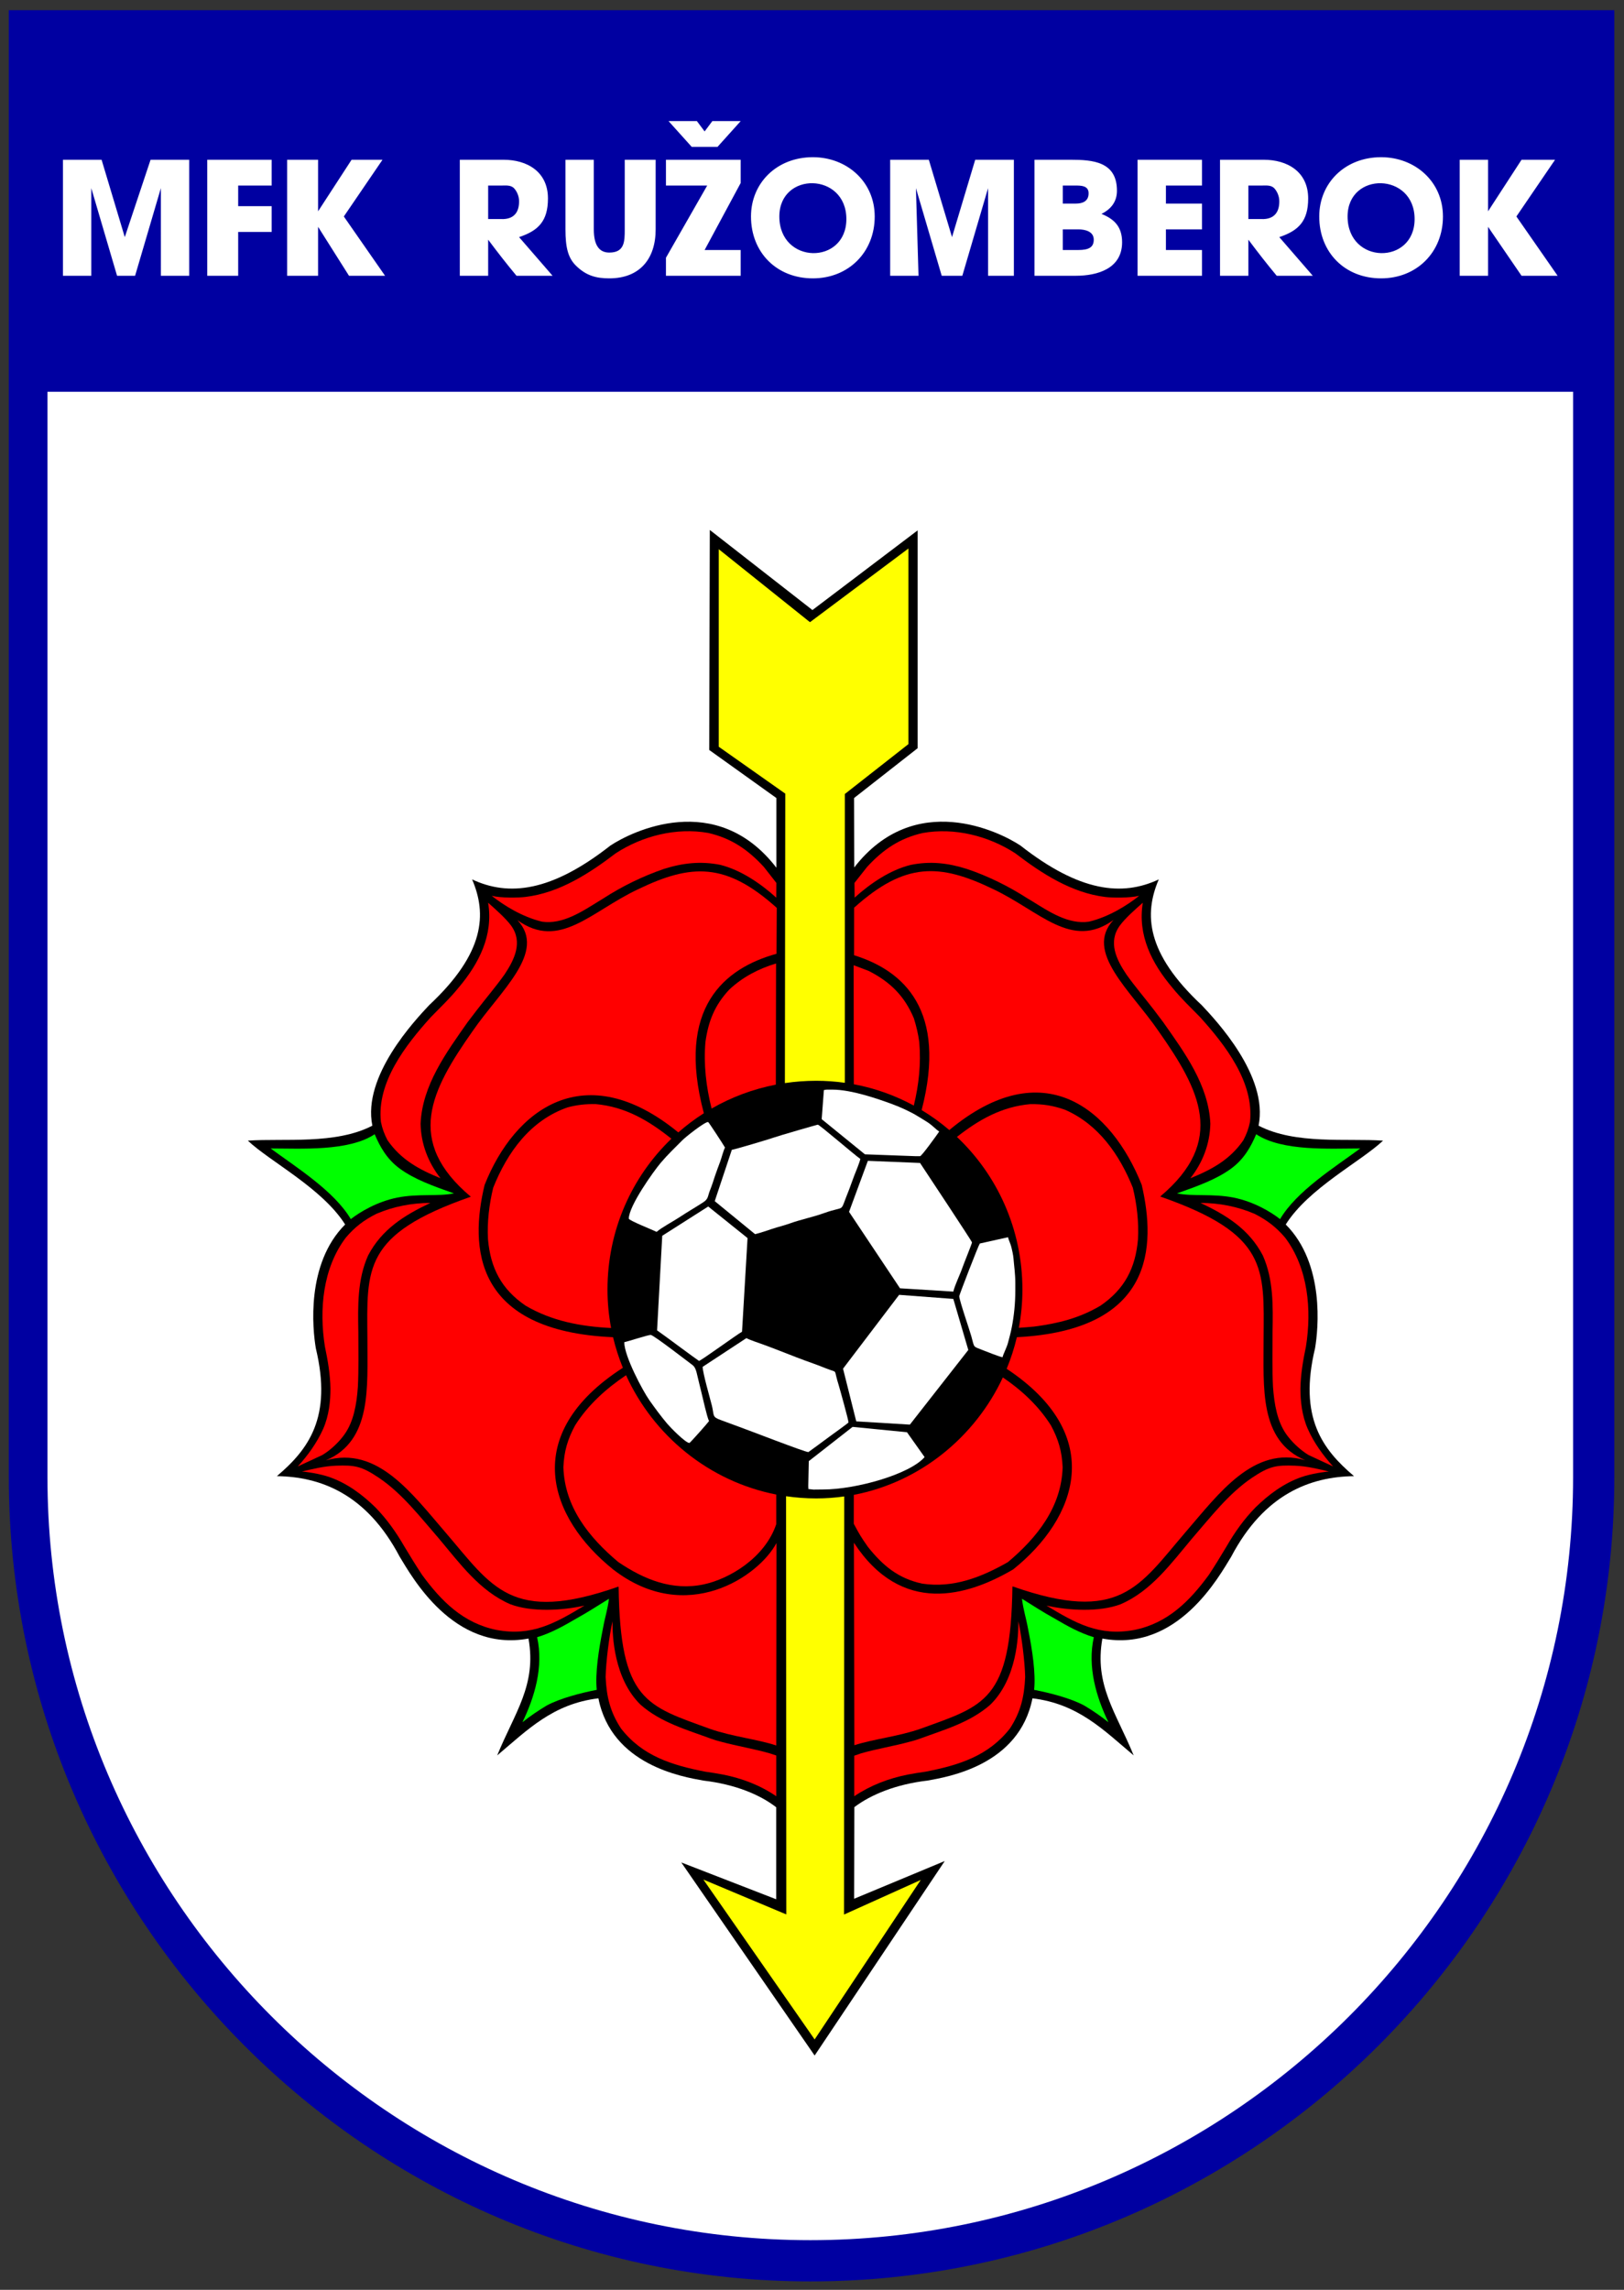 <?xml version="1.0" encoding="UTF-8" standalone="no"?>
<svg
   xmlns:dc="http://purl.org/dc/elements/1.1/"
   xmlns:cc="http://creativecommons.org/ns#"
   xmlns:rdf="http://www.w3.org/1999/02/22-rdf-syntax-ns#"
   xmlns:svg="http://www.w3.org/2000/svg"
   xmlns="http://www.w3.org/2000/svg"
   viewBox="0 0 178.859 252.1"
   height="252.1"
   width="178.859"
   xml:space="preserve"
   id="svg2"
   version="1.1"><rect x="0" y="0" width="178.859" height="252.1" fill="#333333" stroke="none"/><defs
     id="defs6"><clipPath
       id="clipPath18"
       clipPathUnits="userSpaceOnUse"><path
         id="path16"
         d="M 0,841.89 H 595.276 V 0 H 0 Z" /></clipPath></defs><g
     transform="matrix(1.333,0,0,-1.333,-130.346,561.726)"
     id="g10"><g
       transform="matrix(0.352,0,0,0.352,60.069,178.593)"
       id="g12"><g
         clip-path="url(#clipPath18)"
         id="g14"><g
           transform="translate(109.211,687.401)"
           id="g20"><path
             id="path22"
             style="fill:#0000a1;fill-opacity:1;fill-rule:evenodd;stroke:none"
             d="m 0,0 h 376.852 v -344.188 c 0,-104.04 -84.685,-188.725 -188.729,-188.725 C 84.686,-532.913 0,-448.228 0,-344.188 Z" /></g><g
           transform="translate(476.383,343.214)"
           id="g24"><path
             id="path26"
             style="fill:#ffffff;fill-opacity:1;fill-rule:evenodd;stroke:none"
             d="m 0,0 c 0,-98.596 -80.448,-179.05 -179.049,-179.05 -98.596,0 -179.049,80.454 -179.049,179.05 V 254.661 H 0 Z" /></g><g
           transform="translate(121.917,625.085)"
           id="g28"><path
             id="path30"
             style="fill:#ffffff;fill-opacity:1;fill-rule:evenodd;stroke:none"
             d="M 0,0 H 6.654 V 20.566 L 12.705,0 h 4.232 l 6.051,20.566 V 0 h 6.654 V 27.22 H 20.568 L 14.517,9.071 9.073,27.22 H 0 Z m 327.849,0 h 6.654 V 11.49 L 342.366,0 h 8.468 l -9.678,13.912 9.076,13.308 h -7.866 L 334.503,15.122 V 27.22 h -6.654 z m -75.611,0 h 15.122 v 6.046 h -8.467 v 4.842 h 8.467 v 6.046 h -8.467 v 4.234 h 8.467 v 6.052 h -15.122 z m -24.197,0 h 9.681 c 5.156,0 10.887,1.696 10.887,7.861 0,3.629 -1.817,5.447 -4.841,6.654 2.421,1.209 3.631,3.027 3.631,5.446 0,6.842 -5.693,7.259 -10.887,7.259 h -8.471 z m 6.653,6.046 v 4.842 h 3.63 c 1.581,0 3.631,-0.463 3.631,-2.42 0,-1.814 -1.209,-2.422 -3.631,-2.422 z m 3.028,10.888 h -3.028 v 4.234 h 3.028 c 1.234,0 3.024,-10e-4 3.024,-1.814 0,-1.878 -1.402,-2.42 -3.024,-2.42 M 194.17,0 h 6.653 L 200.217,20.566 206.268,0 h 4.838 l 6.046,20.566 V 0 h 6.052 v 27.22 h -9.073 L 208.687,9.071 203.243,27.22 h -9.073 z m 115.228,27.822 c -8.465,0 -14.516,-6.046 -14.516,-13.912 0,-8.466 6.051,-14.517 14.516,-14.517 8.373,0 14.52,6.143 14.52,14.517 0,8.187 -6.545,13.912 -14.52,13.912 M 301.535,13.91 c 0,10.61 15.73,10.403 15.73,-0.602 0,-10.828 -15.73,-10.685 -15.73,0.602 M 176.021,27.822 c -8.466,0 -14.518,-6.046 -14.518,-13.912 0,-8.466 6.052,-14.517 14.518,-14.517 8.373,0 14.52,6.143 14.52,14.517 0,8.187 -6.546,13.912 -14.52,13.912 M 168.157,13.91 c 0,10.61 15.73,10.403 15.73,-0.602 0,-10.828 -15.73,-10.685 -15.73,0.602 m -17.539,19.961 -1.814,2.422 h -6.654 l 5.444,-6.051 h 6.046 l 5.444,6.051 h -6.653 z M 141.542,0 h 17.542 v 6.046 h -8.466 l 8.466,15.73 v 5.444 h -17.542 v -6.052 h 9.679 L 141.542,4.234 Z m -23.59,27.22 V 10.888 c 0,-4.234 0.607,-6.654 2.42,-8.471 2.421,-2.417 4.841,-3.024 7.863,-3.024 7.152,0 10.889,4.565 10.889,11.495 V 27.22 h -7.257 V 10.888 c 0,-2.815 -0.017,-5.444 -3.632,-5.444 -2.419,0 -3.629,1.812 -3.629,5.444 V 27.22 Z M 93.154,0 h 6.654 V 8.468 C 101.989,5.557 104.134,2.789 106.462,0 h 8.468 l -7.866,9.071 c 4.479,1.496 6.781,3.709 6.781,9.073 0,6.308 -4.928,9.076 -10.407,9.076 -0.405,0 -0.809,-0.003 -1.213,-0.003 l -9.071,0.003 z m 9.679,13.308 h -3.025 v 7.86 h 3.025 c 1.021,0 2.244,0.177 3.021,-0.605 0.608,-0.602 1.21,-1.812 1.21,-3.021 0.037,-2.541 -1.124,-4.364 -4.231,-4.234 M 271.594,0 h 6.653 V 8.468 C 280.429,5.557 282.573,2.789 284.901,0 h 8.468 l -7.865,9.071 c 4.478,1.496 6.78,3.709 6.78,9.073 0,6.308 -4.928,9.076 -10.407,9.076 -0.404,0 -0.809,-0.003 -1.213,-0.003 l -9.07,0.003 z m 9.677,13.308 h -3.024 v 7.86 h 3.024 c 1.022,0 2.245,0.177 3.023,-0.605 0.607,-0.602 1.21,-1.812 1.21,-3.021 0.036,-2.541 -1.125,-4.364 -4.233,-4.234 M 52.625,0 h 7.261 V 11.49 L 67.145,0 H 75.61 L 65.932,13.912 75.008,27.22 H 67.752 L 59.886,15.122 V 27.22 h -7.261 z m -18.75,0 h 7.257 v 10.281 h 7.864 v 6.051 h -7.864 v 4.836 h 7.864 V 27.22 H 33.875 Z" /></g><g
           transform="translate(307.682,265.775)"
           id="g32"><path
             id="path34"
             style="fill:#000000;fill-opacity:1;fill-rule:nonzero;stroke:none"
             d="m 0,0 c 3.958,2.977 9.806,5.363 17.167,6.224 4.775,0.864 21.536,3.582 24.634,19.301 10.728,-1.298 16.669,-7.42 23.757,-13.391 -4.142,10.123 -9.281,16.47 -7.345,27.414 17.683,-3.265 27.445,14.676 30.241,19.209 7.813,14.824 18.65,18.755 28.82,18.904 -7.376,6.258 -13.041,13.74 -9.145,29.985 0.759,4.43 2.344,19.814 -6.876,29.061 5.367,8.517 17.578,14.722 22.839,19.672 -8.528,0.586 -20.586,-0.976 -29.215,3.514 2.371,11.633 -10.021,24.733 -13.314,28.244 -13.162,12.286 -13.587,21.446 -10.111,29.54 -8.616,-4.052 -18.605,-2.924 -32.448,7.927 -4.909,3.278 -24.86,13.156 -39.036,-5.124 l -0.043,16.285 14.929,11.695 v 51.11 l -24.695,-18.693 -24.091,18.793 -0.136,-51.624 15.766,-11.281 v -16.348 c -14.116,18.343 -34.067,8.465 -38.976,5.187 -13.846,-10.851 -23.832,-11.979 -32.449,-7.927 3.477,-8.094 3.051,-17.254 -10.11,-29.54 -3.278,-3.511 -15.686,-16.611 -13.299,-28.244 -8.645,-4.49 -20.704,-2.928 -29.23,-3.514 5.245,-4.95 17.457,-11.155 22.838,-19.672 -9.237,-9.247 -7.634,-24.631 -6.876,-29.061 3.897,-16.245 -1.756,-23.727 -9.144,-29.985 10.169,-0.149 21.005,-4.08 28.819,-18.904 2.796,-4.533 12.559,-22.474 30.242,-19.209 1.932,-10.944 -3.207,-17.291 -7.346,-27.414 7.104,5.971 13.029,12.093 23.755,13.391 3.101,-15.719 19.861,-18.437 24.637,-19.301 7.358,-0.861 13.208,-3.247 17.092,-6.258 v -21.593 l -22.278,8.642 31.302,-45.305 30.54,45.638 -21.278,-8.856 z" /></g><g
           transform="translate(298.356,211.26)"
           id="g36"><path
             id="path38"
             style="fill:#ffff00;fill-opacity:1;fill-rule:nonzero;stroke:none"
             d="M 0,0 24.905,37.42 6.904,29.308 6.946,127.407 c -2.149,-0.303 -4.342,-0.463 -6.569,-0.463 -2.407,0 -4.771,0.179 -7.081,0.516 l 0.055,-98.125 -19.467,8.179 z" /></g><g
           transform="translate(291.375,435.658)"
           id="g40"><path
             id="path42"
             style="fill:#ffff00;fill-opacity:1;fill-rule:nonzero;stroke:none"
             d="m 0,0 0.091,67.915 -15.613,11.003 v 46.35 L 5.89,108.147 29.001,125.435 V 79.539 L 14.071,67.831 V 0.07 C 11.875,0.378 9.635,0.542 7.358,0.542 4.855,0.542 2.398,0.355 0,0" /></g><g
           transform="translate(195.089,423.658)"
           id="g44"><path
             id="path46"
             style="fill:#00ff00;fill-opacity:1;fill-rule:nonzero;stroke:none"
             d="m 0,0 c -6.118,-4.068 -17.335,-3.34 -24.419,-3.34 6.027,-4.431 14.93,-9.999 18.814,-16.577 2.19,1.703 6.195,4.098 10.881,5.045 5.046,0.989 9.446,0.218 13.33,0.989 -4.971,1.749 -9.281,3.312 -12.681,5.789 C 2.797,-5.819 1.193,-2.803 0,0" /></g><g
           transform="translate(402,423.658)"
           id="g48"><path
             id="path50"
             style="fill:#00ff00;fill-opacity:1;fill-rule:nonzero;stroke:none"
             d="M 0,0 C 6.118,-4.068 17.335,-3.34 24.42,-3.34 18.392,-7.771 9.49,-13.339 5.605,-19.917 c -2.175,1.703 -6.18,4.098 -10.88,5.045 -5.032,0.989 -9.428,0.218 -13.316,0.989 4.956,1.749 9.267,3.312 12.665,5.789 C -2.796,-5.819 -1.181,-2.803 0,0" /></g><g
           transform="translate(242.349,309.979)"
           id="g52"><path
             id="path54"
             style="fill:#00ff00;fill-opacity:1;fill-rule:nonzero;stroke:none"
             d="M 0,0 C 3.035,1.689 4.759,2.852 7.736,4.685 7.33,1.725 6.86,0.692 6.317,-2.297 5.303,-7.346 4.474,-12.79 4.865,-16.687 c -3.551,-0.692 -8.613,-1.963 -11.804,-3.715 -1.936,-1.162 -3.853,-2.464 -5.636,-3.885 2.84,5.86 4.999,12.982 3.446,19.949 C -5.926,-3.388 -2.918,-1.71 0,0" /></g><g
           transform="translate(354.757,309.979)"
           id="g56"><path
             id="path58"
             style="fill:#00ff00;fill-opacity:1;fill-rule:nonzero;stroke:none"
             d="m 0,0 c -3.054,1.689 -4.775,2.852 -7.74,4.685 0.394,-2.96 0.864,-3.993 1.42,-6.982 1.013,-5.049 1.846,-10.493 1.439,-14.39 3.564,-0.692 8.628,-1.963 11.817,-3.715 1.935,-1.162 3.852,-2.464 5.621,-3.885 C 9.732,-18.427 7.572,-11.305 9.13,-4.338 5.923,-3.388 2.898,-1.71 0,0" /></g><g
           transform="translate(289.348,280.235)"
           id="g60"><path
             id="path62"
             style="fill:#ff0000;fill-opacity:1;fill-rule:nonzero;stroke:none"
             d="m 0,0 c -4.58,1.51 -10.35,2.072 -15.551,3.899 -14.902,5.428 -21.098,6.497 -21.447,33.306 l -0.073,0.063 c -25.209,-8.856 -29.653,0.034 -40.519,12.665 -7.951,9.218 -16.033,20.432 -28.138,16.956 10.881,4.623 9.732,17.126 9.763,28.566 -0.124,16.5 -1.088,24.457 24.224,33.291 l 0.031,0.03 c -15.537,13.051 -9.325,24.952 0.378,38.756 6.544,9.562 17.591,18.65 10.578,26.126 9.915,-7.122 17.291,2.069 28.306,7.237 12.497,6.037 20.644,6.364 32.57,-4.36 L 0.059,185.763 c -12.175,-3.364 -23.655,-12.585 -17.053,-37.416 -2.117,-1.346 -4.121,-2.85 -5.997,-4.496 -21.931,17.933 -38.421,5.449 -45.469,-12.333 -3.505,-14.581 -2.649,-34.277 30.155,-35.725 0.583,-2.463 1.357,-4.857 2.301,-7.17 -24.375,-15.718 -17.264,-35.31 -2.261,-47.335 17.167,-13.268 34.17,-1.616 38.324,6.226 z" /></g><g
           transform="translate(191.145,364.386)"
           id="g64"><path
             id="path66"
             style="fill:#ff0000;fill-opacity:1;fill-rule:nonzero;stroke:none"
             d="m 0,0 c -0.286,-4.174 -1.013,-8.132 -3.098,-11.093 -1.15,-1.65 -3.098,-3.614 -5.229,-4.896 l -5.777,-2.688 c 2.331,2.563 4.479,5.5 5.972,8.849 1.377,3.147 1.694,6.558 1.694,9.405 -0.059,3.337 -0.606,6.571 -1.302,9.881 -1.373,8.647 -0.513,18.392 4.916,25.56 2.128,2.503 4.244,4.102 7.161,5.577 3.959,1.706 8.344,2.557 12.681,2.557 C 10.91,40.273 5.608,36.966 2.402,30.823 -0.137,25.178 0,18.933 0.106,12.845 0.106,8.613 0.211,4.247 0,0" /></g><g
           transform="translate(405.943,364.386)"
           id="g68"><path
             id="path70"
             style="fill:#ff0000;fill-opacity:1;fill-rule:nonzero;stroke:none"
             d="m 0,0 c 0.301,-4.174 1.028,-8.132 3.098,-11.093 1.162,-1.65 3.113,-3.614 5.229,-4.896 l 5.777,-2.688 c -2.315,2.563 -4.478,5.5 -5.957,8.849 -1.376,3.147 -1.709,6.558 -1.709,9.405 0.059,3.337 0.606,6.571 1.299,9.881 1.376,8.647 0.516,18.392 -4.897,25.56 -2.144,2.503 -4.26,4.102 -7.162,5.577 -3.974,1.706 -8.343,2.557 -12.681,2.557 C -10.909,40.273 -5.59,36.966 -2.386,30.823 0.137,25.178 0,18.933 -0.105,12.845 -0.105,8.613 -0.211,4.247 0,0" /></g><g
           transform="translate(219.163,452.908)"
           id="g72"><path
             id="path74"
             style="fill:#ff0000;fill-opacity:1;fill-rule:nonzero;stroke:none"
             d="m 0,0 c 2.104,2.728 4.397,5.418 6.396,8.221 2.355,3.53 4.352,7.624 1.556,11.478 -1.24,1.698 -3.75,3.915 -5.397,5.372 C 3.81,17.471 0.453,10.865 -4.396,5.123 -6.391,2.646 -8.734,0.459 -10.94,-1.828 c -5.848,-6.501 -12.681,-15.213 -11.667,-24.528 0.316,-1.594 0.801,-2.865 1.556,-4.315 3.159,-4.55 7.361,-6.84 12.423,-8.903 -2.902,3.704 -4.58,8.063 -4.671,12.787 0.392,9.05 6.048,16.716 11.05,23.847 z" /></g><g
           transform="translate(377.94,452.908)"
           id="g76"><path
             id="path78"
             style="fill:#ff0000;fill-opacity:1;fill-rule:nonzero;stroke:none"
             d="m 0,0 c -2.102,2.728 -4.396,5.418 -6.392,8.221 -2.374,3.53 -4.369,7.624 -1.56,11.478 1.224,1.698 3.735,3.915 5.397,5.372 -1.251,-7.6 2.085,-14.206 6.951,-19.948 1.996,-2.477 4.323,-4.664 6.547,-6.951 5.848,-6.501 12.662,-15.213 11.664,-24.528 -0.332,-1.594 -0.8,-2.865 -1.568,-4.315 -3.144,-4.55 -7.346,-6.84 -12.426,-8.903 2.918,3.704 4.579,8.063 4.686,12.787 -0.392,9.05 -6.059,16.716 -11.078,23.847 z" /></g><g
           transform="translate(321.633,430.38)"
           id="g80"><path
             id="path82"
             style="fill:#ff0000;fill-opacity:1;fill-rule:nonzero;stroke:none"
             d="m 0,0 c 1.177,4.836 1.725,9.786 1.28,14.935 -0.258,1.889 -0.68,3.679 -1.268,5.552 -2.205,5.245 -5.53,8.517 -10.579,11.102 l -3.552,1.343 0.041,-27.929 C -9.078,4.071 -4.342,2.362 0,0" /></g><g
           transform="translate(274.171,429.682)"
           id="g84"><path
             id="path86"
             style="fill:#ff0000;fill-opacity:1;fill-rule:nonzero;stroke:none"
             d="m 0,0 c -1.275,5.104 -1.901,10.347 -1.444,15.626 0.692,4.913 2.174,8.622 5.59,12.285 3.175,2.978 6.903,4.898 10.986,6.131 L 15.08,5.612 C 9.676,4.567 4.598,2.648 0,0" /></g><g
           transform="translate(331.755,423.03)"
           id="g88"><path
             id="path90"
             style="fill:#ff0000;fill-opacity:1;fill-rule:nonzero;stroke:none"
             d="m 0,0 c 5.096,3.996 10.474,7.096 17.245,7.693 2.977,0.031 5.334,-0.342 8.112,-1.318 7.877,-3.421 12.833,-10.582 15.931,-18.291 0.954,-3.912 1.436,-8.123 1.208,-12.131 -0.59,-6.762 -3.141,-11.671 -8.811,-15.557 -4.897,-2.899 -9.912,-4.17 -15.564,-4.898 -1.195,-0.116 -2.391,-0.214 -3.588,-0.289 0.548,2.914 0.838,5.91 0.838,8.964 C 15.371,-21.632 9.445,-8.919 0,0" /></g><g
           transform="translate(254.093,367.114)"
           id="g92"><path
             id="path94"
             style="fill:#ff0000;fill-opacity:1;fill-rule:nonzero;stroke:none"
             d="m 0,0 c -4.729,-3.166 -8.98,-7.031 -11.958,-11.769 -1.768,-3.261 -2.598,-6.135 -2.75,-9.821 0.286,-9.355 6,-16.455 12.86,-22.229 6.032,-4.097 12.681,-6.821 20.07,-5.26 6.015,1.267 14.388,6.238 17.033,14.132 V -28 C 19.456,-24.907 6.439,-14.171 0,0" /></g><g
           transform="translate(342.538,366.593)"
           id="g96"><path
             id="path98"
             style="fill:#ff0000;fill-opacity:1;fill-rule:nonzero;stroke:none"
             d="m 0,0 c 4.444,-3.018 8.397,-6.686 11.295,-11.275 1.756,-3.263 2.585,-6.138 2.736,-9.823 -0.288,-9.343 -5.999,-16.474 -12.843,-22.234 -6.258,-3.565 -12.849,-6.149 -20.148,-5.046 -5.605,1.224 -9.187,4.185 -12.725,8.631 -1.677,2.398 -1.978,2.934 -3.308,5.409 l 0.01,6.785 C -19.498,-24.595 -6.544,-14.025 0,0" /></g><g
           transform="translate(250.583,378.19)"
           id="g100"><path
             id="path102"
             style="fill:#ff0000;fill-opacity:1;fill-rule:nonzero;stroke:none"
             d="m 0,0 c -7.013,0.346 -13.894,1.6 -20.084,5.252 -5.653,3.868 -8.207,8.771 -8.812,15.551 -0.228,4.002 0.272,8.221 1.224,12.118 3.339,8.343 8.721,15.804 17.456,18.846 2.206,0.592 4.247,0.81 6.574,0.773 C 3.374,51.92 8.893,48.62 14.154,44.411 4.89,35.517 -0.848,22.981 -0.848,9.013 -0.848,5.942 -0.554,2.93 0,0" /></g><g
           transform="translate(196.103,343.027)"
           id="g104"><path
             id="path106"
             style="fill:#ff0000;fill-opacity:1;fill-rule:nonzero;stroke:none"
             d="m 0,0 c -4.143,2.797 -5.777,3.008 -10.067,2.859 -2.812,-0.09 -5.895,-0.861 -8.023,-1.377 0.708,0 4.214,-0.497 6.465,-1.298 4.143,-1.452 7.635,-4.036 10.792,-7.119 2.691,-2.765 4.851,-5.819 6.783,-9.16 1.317,-2.207 2.737,-4.499 4.13,-6.619 4.533,-6.21 9.699,-11.381 17.5,-12.965 8.264,-1.542 13.782,1.556 20.644,5.713 -5.184,-1.18 -12.423,-1.571 -17.41,0.319 -7.193,3.096 -11.879,9.628 -16.776,15.441 C 9.7,-9.233 5.5,-3.716 0,0" /></g><g
           transform="translate(400.985,343.027)"
           id="g108"><path
             id="path110"
             style="fill:#ff0000;fill-opacity:1;fill-rule:nonzero;stroke:none"
             d="m 0,0 c 4.158,2.797 5.776,3.008 10.08,2.859 2.799,-0.09 5.882,-0.861 8.01,-1.377 -0.708,0 -4.2,-0.497 -6.466,-1.298 -4.13,-1.452 -7.616,-4.036 -10.775,-7.119 -2.706,-2.765 -4.868,-5.819 -6.799,-9.16 -1.318,-2.207 -2.722,-4.499 -4.114,-6.619 -4.534,-6.21 -9.705,-11.381 -17.499,-12.965 -8.269,-1.542 -13.8,1.556 -20.645,5.713 5.183,-1.18 12.422,-1.571 17.409,0.319 7.194,3.096 11.879,9.628 16.777,15.441 C -9.7,-9.233 -5.485,-3.716 0,0" /></g><g
           transform="translate(289.348,268.327)"
           id="g112"><path
             id="path114"
             style="fill:#ff0000;fill-opacity:1;fill-rule:nonzero;stroke:none"
             d="m 0,0 c -3.81,2.598 -7.979,4.174 -12.454,5.076 -1.389,0.259 -2.856,0.498 -4.278,0.697 -7.765,1.527 -14.703,3.658 -19.721,10.142 -2.539,3.884 -3.384,7.421 -3.595,12.06 0.075,3.547 0.83,9.629 1.615,13.068 -0.046,-3.29 0.305,-13.507 6.634,-19.615 4.795,-4.186 10.838,-5.833 16.627,-7.977 l 1.1,-0.36 1.136,-0.309 c 3.748,-1.024 7.769,-1.662 11.455,-2.733 L 0,9.555 Z" /></g><g
           transform="translate(289.379,482.62)"
           id="g116"><path
             id="path118"
             style="fill:#ff0000;fill-opacity:1;fill-rule:nonzero;stroke:none"
             d="m 0,0 -0.031,-3.446 c -3.688,3.341 -8.358,6.5 -13.149,7.694 -4.577,0.906 -8.763,0.444 -13.178,-0.945 -4.999,-1.71 -9.837,-4.074 -14.268,-6.939 l -0.936,-0.575 c -3.961,-2.438 -8.597,-5.599 -13.463,-4.871 -4.642,1.118 -8.977,3.821 -11.788,6.065 2.206,-0.544 6.224,-0.476 7.947,-0.261 7.921,0.96 14.887,5.459 21.145,10.228 6.286,4.102 14.25,6.1 21.7,4.786 5.426,-1.24 9.313,-3.884 13.088,-7.989 z" /></g><g
           transform="translate(307.74,479.174)"
           id="g120"><path
             id="path122"
             style="fill:#ff0000;fill-opacity:1;fill-rule:nonzero;stroke:none"
             d="m 0,0 -0.032,3.452 2.949,3.74 c 3.778,4.106 7.647,6.734 13.073,7.974 7.45,1.33 15.414,-0.665 21.731,-4.767 6.243,-4.769 13.194,-9.272 21.114,-10.247 1.724,-0.211 5.742,-0.257 7.964,0.28 -2.81,-2.244 -7.151,-4.965 -11.786,-6.069 -4.869,-0.724 -9.508,2.433 -13.466,4.881 L 40.595,-0.19 C 36.165,2.659 31.357,5.049 26.343,6.732 21.912,8.138 17.745,8.607 13.162,7.677 8.357,6.5 3.704,3.34 0,0" /></g><g
           transform="translate(307.65,268.327)"
           id="g124"><path
             id="path126"
             style="fill:#ff0000;fill-opacity:1;fill-rule:nonzero;stroke:none"
             d="m 0,0 c 3.881,2.598 8.069,4.174 12.544,5.076 1.389,0.259 2.843,0.498 4.278,0.697 7.749,1.527 14.688,3.658 19.734,10.142 2.526,3.884 3.355,7.421 3.567,12.06 -0.074,3.547 -0.83,9.629 -1.601,13.068 0.044,-3.29 -0.304,-13.507 -6.633,-19.615 -4.807,-4.186 -10.838,-5.833 -16.627,-7.977 l -1.118,-0.36 -1.131,-0.309 C 9.278,11.758 5.257,11.12 1.569,10.049 L 0,9.509 Z" /></g><g
           transform="translate(307.682,280.296)"
           id="g128"><path
             id="path130"
             style="fill:#ff0000;fill-opacity:1;fill-rule:nonzero;stroke:none"
             d="M 0,0 -0.109,47.516 C 11.107,30.377 26.46,34.91 37.282,41.258 52.227,53.223 59.39,72.67 35.748,88.323 c 0.985,2.387 1.788,4.863 2.391,7.41 32.191,1.666 32.679,21.283 29.308,35.757 -7.157,17.889 -23.097,31.192 -45.162,12.852 -2.029,1.735 -4.2,3.304 -6.494,4.686 6.08,23.41 -4.2,32.725 -15.866,36.331 l 0.012,11.153 c 11.957,10.747 20.085,10.421 32.597,4.384 11.02,-5.186 18.411,-14.381 28.295,-7.262 -7.001,-7.457 4.049,-16.539 10.596,-26.122 9.697,-13.781 15.911,-25.699 0.376,-38.753 l 0.03,-0.028 C 97.143,119.896 96.16,111.94 96.055,95.45 96.087,83.997 94.924,71.484 105.818,66.876 93.712,70.365 85.628,59.139 77.68,49.933 66.829,37.283 62.366,28.412 37.177,37.256 L 37.099,37.193 C 36.738,10.396 30.54,9.31 15.625,3.899 10.428,2.057 4.653,1.497 0,0" /></g><g
           transform="translate(305.023,368.65)"
           id="g132"><path
             id="path134"
             style="fill:#ffffff;fill-opacity:1;fill-rule:evenodd;stroke:none"
             d="m 0,0 3.102,-12.366 12.586,-0.761 13.715,17.513 -3.517,11.98 -12.719,0.958 z" /></g><g
           transform="translate(272.071,369.081)"
           id="g136"><path
             id="path138"
             style="fill:#ffffff;fill-opacity:1;fill-rule:evenodd;stroke:none"
             d="m 0,0 c 0,-1.375 1.734,-7.365 2.161,-9.071 0.602,-2.408 -0.062,-2.657 2.21,-3.46 1.35,-0.479 2.702,-1.019 4.066,-1.498 2.011,-0.706 15.542,-5.976 16.382,-5.976 0.049,0 4.283,3.15 4.75,3.487 0.472,0.343 4.665,3.362 4.665,3.467 0,0.566 -1.965,7.619 -2.293,8.726 -0.204,0.689 -0.456,1.476 -0.605,2.177 -0.255,1.208 -0.226,1.01 -1.29,1.384 -1.335,0.469 -2.636,1.034 -3.958,1.498 -2.598,0.912 -5.379,1.992 -7.916,2.995 -1.311,0.518 -2.67,1.024 -3.957,1.5 -1.125,0.416 -2.984,1.002 -3.945,1.51 z" /></g><g
           transform="translate(306.435,405.444)"
           id="g140"><path
             id="path142"
             style="fill:#ffffff;fill-opacity:1;fill-rule:evenodd;stroke:none"
             d="m 0,0 11.96,-17.935 12.515,-0.777 c 0.368,1.582 1.596,4.023 2.18,5.736 0.267,0.781 2.205,5.56 2.205,5.818 0,0.229 -11.07,16.933 -12.194,18.629 L 4.414,11.972 Z" /></g><g
           transform="translate(262.587,399.832)"
           id="g144"><path
             id="path146"
             style="fill:#ffffff;fill-opacity:1;fill-rule:evenodd;stroke:none"
             d="m 0,0 -1.214,-22.193 c 0.992,-0.664 9.737,-7.167 9.842,-7.167 0.405,0 8.827,6.139 10.101,6.85 l 1.294,21.97 -9.232,7.408 z" /></g><g
           transform="translate(278.918,420.002)"
           id="g148"><path
             id="path150"
             style="fill:#ffffff;fill-opacity:1;fill-rule:evenodd;stroke:none"
             d="m 0,0 -4.009,-12.044 9.465,-7.747 c 1.112,0.259 2.837,0.842 4.004,1.238 1.398,0.474 2.728,0.761 4.094,1.255 2.634,0.952 5.487,1.51 8.131,2.461 5.219,1.876 3.521,-0.221 5.628,4.962 0.522,1.287 0.914,2.521 1.422,3.82 0.418,1.071 1.197,2.904 1.433,3.916 -1.219,0.816 -9.59,8.023 -9.949,8.023 H 20.112 C 19.986,5.884 10.75,3.209 10.099,2.953 9.253,2.62 0.448,0.01 0,0" /></g><g
           transform="translate(254.741,403.849)"
           id="g152"><path
             id="path154"
             style="fill:#ffffff;fill-opacity:1;fill-rule:evenodd;stroke:none"
             d="m 0,0 c 0,-0.426 5.779,-2.707 6.525,-3.102 1.232,1.071 3.879,2.446 5.413,3.467 1.83,1.218 3.685,2.271 5.52,3.467 1.283,0.836 1.016,1.398 1.617,2.875 0.43,1.054 0.799,2.252 1.157,3.336 0.354,1.074 0.794,2.195 1.197,3.296 0.381,1.04 0.711,2.45 1.143,3.35 -0.293,0.555 -3.842,5.991 -3.958,5.991 -0.88,0 -5.328,-3.555 -6.018,-4.253 C 10.761,16.57 9.243,15.164 7.516,13.131 5.822,11.136 0,3.001 0,0" /></g><g
           transform="translate(300.527,434.017)"
           id="g156"><path
             id="path158"
             style="fill:#ffffff;fill-opacity:1;fill-rule:evenodd;stroke:none"
             d="m 0,0 -0.516,-6.823 10.145,-8.25 11.98,-0.439 h 0.963 c 0.382,0 4.056,5.123 4.493,5.777 -0.728,0.488 -1.529,1.35 -2.352,1.927 -0.878,0.616 -1.759,1.102 -2.696,1.688 -1.602,1.002 -4.068,2.121 -5.956,2.817 -3.36,1.236 -9.586,3.409 -14.029,3.409 H 0.749 C 0.382,0.106 0.332,0.034 0,0" /></g><g
           transform="translate(300.313,340.304)"
           id="g160"><path
             id="path162"
             style="fill:#ffffff;fill-opacity:1;fill-rule:evenodd;stroke:none"
             d="M 0,0 C 7.813,0 20.372,3.588 23.856,7.596 L 19.721,13.429 6.956,14.688 -3.328,6.647 -3.451,0.856 -3.423,0.107 -2.25,-0.024 Z" /></g><g
           transform="translate(337.126,398.017)"
           id="g164"><path
             id="path166"
             style="fill:#ffffff;fill-opacity:1;fill-rule:evenodd;stroke:none"
             d="m 0,0 c -0.314,-0.396 -4.826,-12.072 -4.826,-12.354 0,-0.937 2.388,-7.817 2.824,-9.372 0.812,-2.893 0.29,-2.315 2.773,-3.325 0.689,-0.281 4.06,-1.595 4.566,-1.638 0.184,0.793 0.971,2.244 1.263,3.336 0.335,1.254 0.663,2.436 0.921,3.786 0.502,2.605 0.811,5.466 0.811,8.497 v 1.818 c 0,2.145 -0.275,3.875 -0.428,5.777 C 7.846,-2.74 7.596,-1.59 7.412,-0.864 7.182,0.049 6.775,0.78 6.615,1.473 Z" /></g><g
           transform="translate(253.671,374.857)"
           id="g168"><path
             id="path170"
             style="fill:#ffffff;fill-opacity:1;fill-rule:evenodd;stroke:none"
             d="m 0,0 c 0,-3.278 4.366,-11.44 5.882,-13.588 1.376,-1.948 2.668,-3.707 4.201,-5.533 0.664,-0.79 4.282,-4.521 5.215,-4.521 0.131,0 4.281,4.66 4.599,5.135 -0.527,1.101 -1.428,5.328 -1.795,6.763 -0.308,1.203 -0.537,2.243 -0.836,3.443 -0.283,1.133 -0.455,2.355 -1.237,2.935 C 14.887,-4.52 6.853,1.712 6.205,1.712 5.575,1.712 1.101,0.257 0,0" /></g></g></g></g></svg>